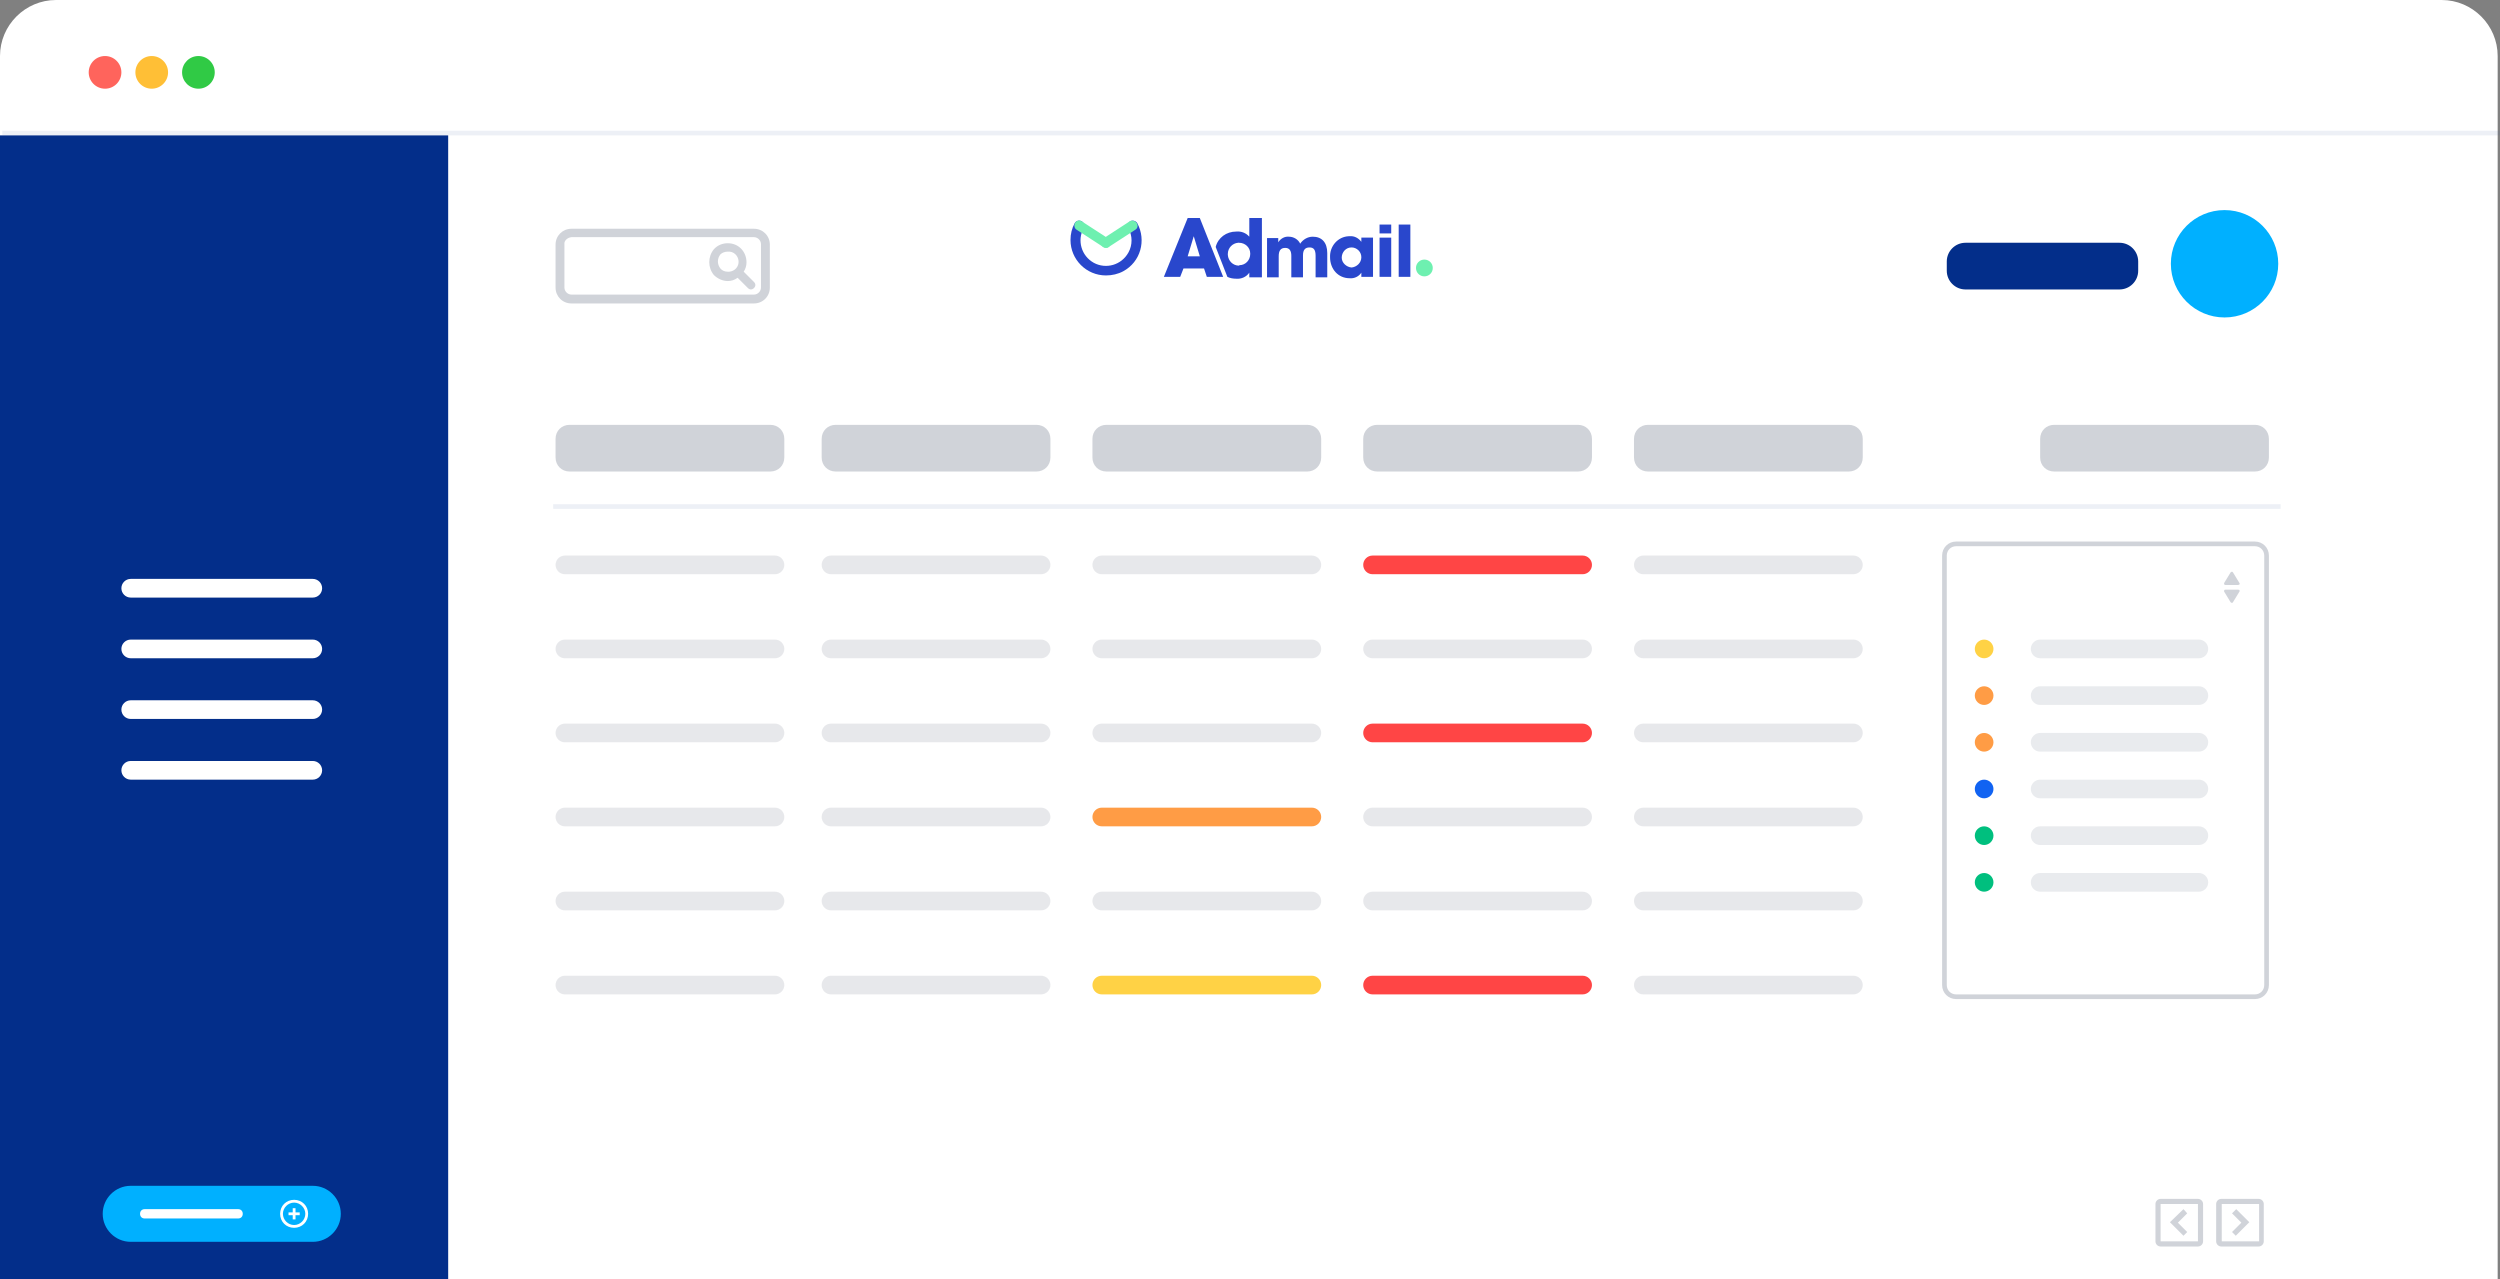 <?xml version="1.0" encoding="utf-8"?>
<!-- Generator: Adobe Illustrator 27.6.1, SVG Export Plug-In . SVG Version: 6.00 Build 0)  -->
<svg version="1.1" id="Calque_1" xmlns="http://www.w3.org/2000/svg" xmlns:xlink="http://www.w3.org/1999/xlink" x="0px" y="0px"
	 viewBox="0 0 535.5 274" style="enable-background:new 0 0 535.5 274;" xml:space="preserve">
<rect x="0" y="0" width="535.5" height="274" fill="#808080" stroke="none"/>
<style type="text/css">
	.st0{fill:#FFFFFF;}
	.st1{fill:#032E8A;}
	.st2{fill:#D0D3D9;}
	.st3{opacity:0.1;fill:none;stroke:#4766A9;enable-background:new    ;}
	.st4{opacity:0.5;fill:#D0D3D9;enable-background:new    ;}
	.st5{fill:#FF4545;}
	.st6{fill:#FF9C45;}
	.st7{fill:#FFD245;}
	.st8{fill:none;}
	.st9{fill:none;stroke:#D0D3D9;}
	.st10{opacity:0.45;fill:#D0D3D9;enable-background:new    ;}
	.st11{fill:#1163F2;}
	.st12{fill:#00BF7E;}
	.st13{fill:#00B0FF;}
	.st14{clip-path:url(#SVGID_00000054230764859141477670000008759023687076176553_);fill:#2947CC;}
	.st15{clip-path:url(#SVGID_00000054230764859141477670000008759023687076176553_);fill:#6EF0B0;}
	.st16{fill:#2947CC;}
	.st17{clip-path:url(#SVGID_00000099661854814617964130000010815342989084402321_);fill:#2947CC;}
	.st18{clip-path:url(#SVGID_00000121968906034513758010000009839700352583526812_);fill:#6EF0B0;}
	.st19{fill:#FF645C;}
	.st20{fill:#FFBF36;}
	.st21{fill:#30CA45;}
</style>
<g id="Calque_2_00000062914855048933688360000001728134675100448906_">
	<g id="Calque_1-2">
		<g id="background">
			<path id="background-2" class="st0" d="M12,0h511c6.6,0,12,5.4,12,12v262H0V12C0,5.4,5.4,0,12,0z"/>
			<rect id="background-3" y="29" class="st1" width="96" height="245"/>
		</g>
		<g id="content">
			<path id="titre" class="st2" d="M353,91h43c1.7,0,3,1.3,3,3v4c0,1.7-1.3,3-3,3h-43c-1.7,0-3-1.3-3-3v-4C350,92.3,351.3,91,353,91
				z"/>
			<line id="Ligne_5" class="st3" x1="118.5" y1="108.5" x2="488.5" y2="108.5"/>
			<g id="Groupe_78">
				<g id="Groupe_77">
					<path id="titre-2" class="st4" d="M121,119h45c1.1,0,2,0.9,2,2l0,0c0,1.1-0.9,2-2,2h-45c-1.1,0-2-0.9-2-2l0,0
						C119,119.9,119.9,119,121,119z"/>
					<path id="titre-3" class="st4" d="M178,119h45c1.1,0,2,0.9,2,2l0,0c0,1.1-0.9,2-2,2h-45c-1.1,0-2-0.9-2-2l0,0
						C176,119.9,176.9,119,178,119z"/>
					<path id="titre-4" class="st4" d="M236,119h45c1.1,0,2,0.9,2,2l0,0c0,1.1-0.9,2-2,2h-45c-1.1,0-2-0.9-2-2l0,0
						C234,119.9,234.9,119,236,119z"/>
					<path id="titre-5" class="st5" d="M294,119h45c1.1,0,2,0.9,2,2l0,0c0,1.1-0.9,2-2,2h-45c-1.1,0-2-0.9-2-2l0,0
						C292,119.9,292.9,119,294,119z"/>
					<path id="titre-6" class="st4" d="M352,119h45c1.1,0,2,0.9,2,2l0,0c0,1.1-0.9,2-2,2h-45c-1.1,0-2-0.9-2-2l0,0
						C350,119.9,350.9,119,352,119z"/>
				</g>
				<g id="Groupe_80">
					<path id="titre-7" class="st4" d="M121,137h45c1.1,0,2,0.9,2,2l0,0c0,1.1-0.9,2-2,2h-45c-1.1,0-2-0.9-2-2l0,0
						C119,137.9,119.9,137,121,137z"/>
					<path id="titre-8" class="st4" d="M178,137h45c1.1,0,2,0.9,2,2l0,0c0,1.1-0.9,2-2,2h-45c-1.1,0-2-0.9-2-2l0,0
						C176,137.9,176.9,137,178,137z"/>
					<path id="titre-9" class="st4" d="M236,137h45c1.1,0,2,0.9,2,2l0,0c0,1.1-0.9,2-2,2h-45c-1.1,0-2-0.9-2-2l0,0
						C234,137.9,234.9,137,236,137z"/>
					<path id="titre-10" class="st4" d="M294,137h45c1.1,0,2,0.9,2,2l0,0c0,1.1-0.9,2-2,2h-45c-1.1,0-2-0.9-2-2l0,0
						C292,137.9,292.9,137,294,137z"/>
					<path id="titre-11" class="st4" d="M352,137h45c1.1,0,2,0.9,2,2l0,0c0,1.1-0.9,2-2,2h-45c-1.1,0-2-0.9-2-2l0,0
						C350,137.9,350.9,137,352,137z"/>
				</g>
				<g id="Groupe_81">
					<path id="titre-12" class="st4" d="M121,155h45c1.1,0,2,0.9,2,2l0,0c0,1.1-0.9,2-2,2h-45c-1.1,0-2-0.9-2-2l0,0
						C119,155.9,119.9,155,121,155z"/>
					<path id="titre-13" class="st4" d="M178,155h45c1.1,0,2,0.9,2,2l0,0c0,1.1-0.9,2-2,2h-45c-1.1,0-2-0.9-2-2l0,0
						C176,155.9,176.9,155,178,155z"/>
					<path id="titre-14" class="st4" d="M236,155h45c1.1,0,2,0.9,2,2l0,0c0,1.1-0.9,2-2,2h-45c-1.1,0-2-0.9-2-2l0,0
						C234,155.9,234.9,155,236,155z"/>
					<path id="titre-15" class="st5" d="M294,155h45c1.1,0,2,0.9,2,2l0,0c0,1.1-0.9,2-2,2h-45c-1.1,0-2-0.9-2-2l0,0
						C292,155.9,292.9,155,294,155z"/>
					<path id="titre-16" class="st4" d="M352,155h45c1.1,0,2,0.9,2,2l0,0c0,1.1-0.9,2-2,2h-45c-1.1,0-2-0.9-2-2l0,0
						C350,155.9,350.9,155,352,155z"/>
				</g>
				<g id="Groupe_82">
					<path id="titre-17" class="st4" d="M121,173h45c1.1,0,2,0.9,2,2l0,0c0,1.1-0.9,2-2,2h-45c-1.1,0-2-0.9-2-2l0,0
						C119,173.9,119.9,173,121,173z"/>
					<path id="titre-18" class="st4" d="M178,173h45c1.1,0,2,0.9,2,2l0,0c0,1.1-0.9,2-2,2h-45c-1.1,0-2-0.9-2-2l0,0
						C176,173.9,176.9,173,178,173z"/>
					<path id="titre-19" class="st6" d="M236,173h45c1.1,0,2,0.9,2,2l0,0c0,1.1-0.9,2-2,2h-45c-1.1,0-2-0.9-2-2l0,0
						C234,173.9,234.9,173,236,173z"/>
					<path id="titre-20" class="st4" d="M294,173h45c1.1,0,2,0.9,2,2l0,0c0,1.1-0.9,2-2,2h-45c-1.1,0-2-0.9-2-2l0,0
						C292,173.9,292.9,173,294,173z"/>
					<path id="titre-21" class="st4" d="M352,173h45c1.1,0,2,0.9,2,2l0,0c0,1.1-0.9,2-2,2h-45c-1.1,0-2-0.9-2-2l0,0
						C350,173.9,350.9,173,352,173z"/>
				</g>
				<g id="Groupe_83">
					<path id="titre-22" class="st4" d="M121,191h45c1.1,0,2,0.9,2,2l0,0c0,1.1-0.9,2-2,2h-45c-1.1,0-2-0.9-2-2l0,0
						C119,191.9,119.9,191,121,191z"/>
					<path id="titre-23" class="st4" d="M178,191h45c1.1,0,2,0.9,2,2l0,0c0,1.1-0.9,2-2,2h-45c-1.1,0-2-0.9-2-2l0,0
						C176,191.9,176.9,191,178,191z"/>
					<path id="titre-24" class="st4" d="M236,191h45c1.1,0,2,0.9,2,2l0,0c0,1.1-0.9,2-2,2h-45c-1.1,0-2-0.9-2-2l0,0
						C234,191.9,234.9,191,236,191z"/>
					<path id="titre-25" class="st4" d="M294,191h45c1.1,0,2,0.9,2,2l0,0c0,1.1-0.9,2-2,2h-45c-1.1,0-2-0.9-2-2l0,0
						C292,191.9,292.9,191,294,191z"/>
					<path id="titre-26" class="st4" d="M352,191h45c1.1,0,2,0.9,2,2l0,0c0,1.1-0.9,2-2,2h-45c-1.1,0-2-0.9-2-2l0,0
						C350,191.9,350.9,191,352,191z"/>
				</g>
				<g id="Groupe_84">
					<path id="titre-27" class="st4" d="M121,209h45c1.1,0,2,0.9,2,2l0,0c0,1.1-0.9,2-2,2h-45c-1.1,0-2-0.9-2-2l0,0
						C119,209.9,119.9,209,121,209z"/>
					<path id="titre-28" class="st4" d="M178,209h45c1.1,0,2,0.9,2,2l0,0c0,1.1-0.9,2-2,2h-45c-1.1,0-2-0.9-2-2l0,0
						C176,209.9,176.9,209,178,209z"/>
					<path id="titre-29" class="st7" d="M236,209h45c1.1,0,2,0.9,2,2l0,0c0,1.1-0.9,2-2,2h-45c-1.1,0-2-0.9-2-2l0,0
						C234,209.9,234.9,209,236,209z"/>
					<path id="titre-30" class="st5" d="M294,209h45c1.1,0,2,0.9,2,2l0,0c0,1.1-0.9,2-2,2h-45c-1.1,0-2-0.9-2-2l0,0
						C292,209.9,292.9,209,294,209z"/>
					<path id="titre-31" class="st4" d="M352,209h45c1.1,0,2,0.9,2,2l0,0c0,1.1-0.9,2-2,2h-45c-1.1,0-2-0.9-2-2l0,0
						C350,209.9,350.9,209,352,209z"/>
				</g>
				<g id="Groupe_76">
					<g id="titre-32">
						<path class="st8" d="M419,116h64c1.7,0,3,1.3,3,3v92c0,1.7-1.3,3-3,3h-64c-1.7,0-3-1.3-3-3v-92C416,117.3,417.3,116,419,116z"
							/>
						<path class="st9" d="M419,116.5h64c1.4,0,2.5,1.1,2.5,2.5v92c0,1.4-1.1,2.5-2.5,2.5h-64c-1.4,0-2.5-1.1-2.5-2.5v-92
							C416.5,117.6,417.6,116.5,419,116.5z"/>
					</g>
					<path id="icons8-triangle" class="st2" d="M479.4,125.3h-2.7c-0.2,0-0.3-0.1-0.3-0.3c0,0,0,0,0,0c0,0,0-0.1,0-0.1l1.4-2.3l0,0
						c0.1-0.1,0.3-0.2,0.4-0.1c0,0,0.1,0.1,0.1,0.1l1.4,2.3c0.1,0.1,0,0.3-0.1,0.4c0,0,0,0,0,0C479.4,125.2,479.4,125.3,479.4,125.3
						z"/>
					<path id="icons8-triangle-2" class="st2" d="M479.4,126.3h-2.7c-0.2,0-0.3,0.1-0.3,0.3c0,0,0,0,0,0c0,0,0,0.1,0,0.1l1.4,2.3
						l0,0c0.1,0.1,0.3,0.2,0.4,0.1c0,0,0.1-0.1,0.1-0.1l1.4-2.3c0.1-0.1,0-0.3-0.1-0.4c0,0,0,0,0,0
						C479.4,126.4,479.4,126.3,479.4,126.3z"/>
					<path id="titre-33" class="st10" d="M437,137h34c1.1,0,2,0.9,2,2l0,0c0,1.1-0.9,2-2,2h-34c-1.1,0-2-0.9-2-2l0,0
						C435,137.9,435.9,137,437,137z"/>
					<path id="titre-34" class="st10" d="M437,147h34c1.1,0,2,0.9,2,2l0,0c0,1.1-0.9,2-2,2h-34c-1.1,0-2-0.9-2-2l0,0
						C435,147.9,435.9,147,437,147z"/>
					<path id="titre-35" class="st10" d="M437,157h34c1.1,0,2,0.9,2,2l0,0c0,1.1-0.9,2-2,2h-34c-1.1,0-2-0.9-2-2l0,0
						C435,157.9,435.9,157,437,157z"/>
					<path id="titre-36" class="st10" d="M437,167h34c1.1,0,2,0.9,2,2l0,0c0,1.1-0.9,2-2,2h-34c-1.1,0-2-0.9-2-2l0,0
						C435,167.9,435.9,167,437,167z"/>
					<path id="titre-37" class="st10" d="M437,177h34c1.1,0,2,0.9,2,2l0,0c0,1.1-0.9,2-2,2h-34c-1.1,0-2-0.9-2-2l0,0
						C435,177.9,435.9,177,437,177z"/>
					<path id="titre-38" class="st10" d="M437,187h34c1.1,0,2,0.9,2,2l0,0c0,1.1-0.9,2-2,2h-34c-1.1,0-2-0.9-2-2l0,0
						C435,187.9,435.9,187,437,187z"/>
					<path id="titre-39" class="st7" d="M425,137L425,137c1.1,0,2,0.9,2,2l0,0c0,1.1-0.9,2-2,2l0,0c-1.1,0-2-0.9-2-2l0,0
						C423,137.9,423.9,137,425,137z"/>
					<path id="titre-40" class="st6" d="M425,147L425,147c1.1,0,2,0.9,2,2l0,0c0,1.1-0.9,2-2,2l0,0c-1.1,0-2-0.9-2-2l0,0
						C423,147.9,423.9,147,425,147z"/>
					<path id="titre-41" class="st6" d="M425,157L425,157c1.1,0,2,0.9,2,2l0,0c0,1.1-0.9,2-2,2l0,0c-1.1,0-2-0.9-2-2l0,0
						C423,157.9,423.9,157,425,157z"/>
					<path id="titre-42" class="st11" d="M425,167L425,167c1.1,0,2,0.9,2,2l0,0c0,1.1-0.9,2-2,2l0,0c-1.1,0-2-0.9-2-2l0,0
						C423,167.9,423.9,167,425,167z"/>
					<path id="titre-43" class="st12" d="M425,177c1.1,0,2,0.9,2,2s-0.9,2-2,2s-2-0.9-2-2S423.9,177,425,177z"/>
					<path id="titre-44" class="st12" d="M425,187c1.1,0,2,0.9,2,2s-0.9,2-2,2s-2-0.9-2-2S423.9,187,425,187z"/>
				</g>
			</g>
			<g id="pagination">
				<path id="icons8-drop_down" class="st2" d="M474.7,265.9c0,0.6,0.5,1.1,1.1,1.1h8c0.6,0,1.1-0.5,1.1-1.1v0v-8
					c0-0.6-0.5-1.1-1.1-1.1h-8c-0.6,0-1.1,0.5-1.1,1.1V265.9z M475.9,265.9v-8h8v8H475.9z M478.1,259.9l2,2l-2,2l0.8,0.8l2.9-2.9
					L479,259L478.1,259.9z"/>
				<path id="icons8-drop_down-2" class="st2" d="M471.9,265.9c0,0.6-0.5,1.1-1.1,1.1h0h-8c-0.6,0-1.1-0.5-1.1-1.1v0v-8
					c0-0.6,0.5-1.1,1.1-1.1h8c0.6,0,1.1,0.5,1.1,1.1V265.9z M470.8,265.9v-8h-8v8H470.8z M468.5,259.9l-2,2l2,2l-0.8,0.8l-2.9-2.9
					l2.9-2.8L468.5,259.9z"/>
			</g>
		</g>
		<g id="side">
			<path id="titre-45" class="st0" d="M28,124h39c1.1,0,2,0.9,2,2l0,0c0,1.1-0.9,2-2,2H28c-1.1,0-2-0.9-2-2l0,0
				C26,124.9,26.9,124,28,124z"/>
			<path id="titre-46" class="st0" d="M28,137h39c1.1,0,2,0.9,2,2l0,0c0,1.1-0.9,2-2,2H28c-1.1,0-2-0.9-2-2l0,0
				C26,137.9,26.9,137,28,137z"/>
			<path id="titre-47" class="st0" d="M28,150h39c1.1,0,2,0.9,2,2l0,0c0,1.1-0.9,2-2,2H28c-1.1,0-2-0.9-2-2l0,0
				C26,150.9,26.9,150,28,150z"/>
			<path id="titre-48" class="st0" d="M28,163h39c1.1,0,2,0.9,2,2l0,0c0,1.1-0.9,2-2,2H28c-1.1,0-2-0.9-2-2l0,0
				C26,163.9,26.9,163,28,163z"/>
			<g id="btn">
				<path id="titre-49" class="st13" d="M28,254h39c3.3,0,6,2.7,6,6l0,0c0,3.3-2.7,6-6,6H28c-3.3,0-6-2.7-6-6l0,0
					C22,256.7,24.7,254,28,254z"/>
				<path id="icons8-add" class="st0" d="M63,257c-1.7,0-3,1.3-3,3s1.3,3,3,3s3-1.3,3-3l0,0C66,258.3,64.7,257,63,257z M63,257.6
					c1.3,0,2.4,1.1,2.4,2.4c0,1.3-1.1,2.4-2.4,2.4c-1.3,0-2.4-1.1-2.4-2.4l0,0C60.6,258.7,61.7,257.6,63,257.6
					C63,257.6,63,257.6,63,257.6L63,257.6z M62.7,258.8v0.9h-0.9v0.6h0.9v0.9h0.6v-0.9h0.9v-0.6h-0.9v-0.9H62.7z"/>
				<path id="titre-50" class="st0" d="M31,259h20c0.6,0,1,0.4,1,1l0,0c0,0.6-0.4,1-1,1H31c-0.6,0-1-0.4-1-1l0,0
					C30,259.4,30.4,259,31,259z"/>
			</g>
			<g>
				<defs>
					<rect id="SVGID_1_" x="229.3" y="46.7" width="77.6" height="12.9"/>
				</defs>
				<clipPath id="SVGID_00000150083613504233236530000001044762928464427444_">
					<use xlink:href="#SVGID_1_"  style="overflow:visible;"/>
				</clipPath>
				<path style="clip-path:url(#SVGID_00000150083613504233236530000001044762928464427444_);fill:#2947CC;" d="M236.9,59
					c-4.2,0-7.6-3.4-7.6-7.6c0-1.3,0.3-2.5,0.9-3.6c0.3-0.5,0.9-0.7,1.5-0.4c0.5,0.3,0.7,0.9,0.4,1.5c-1.4,2.6-0.5,5.9,2.2,7.4
					c2.6,1.4,5.9,0.5,7.4-2.2c0.9-1.6,0.9-3.6,0-5.2c-0.3-0.5-0.1-1.2,0.4-1.5c0.5-0.3,1.2-0.1,1.5,0.4c0,0,0,0,0,0
					c2,3.7,0.7,8.3-3,10.3C239.5,58.7,238.2,59,236.9,59L236.9,59z"/>
				<path style="clip-path:url(#SVGID_00000150083613504233236530000001044762928464427444_);fill:#6EF0B0;" d="M236.9,53.1
					c-0.6,0-1.1-0.5-1.1-1.1c0-0.4,0.2-0.7,0.5-0.9l5.7-3.7c0.5-0.3,1.2-0.1,1.5,0.4c0.3,0.5,0.2,1.1-0.3,1.4l-5.7,3.7
					C237.4,53,237.1,53.1,236.9,53.1L236.9,53.1z"/>
				<path style="clip-path:url(#SVGID_00000150083613504233236530000001044762928464427444_);fill:#6EF0B0;" d="M236.9,53.1
					c-0.2,0-0.4-0.1-0.6-0.2l-5.7-3.7c-0.5-0.3-0.6-1-0.3-1.5c0.3-0.5,1-0.6,1.4-0.3l5.7,3.7c0.5,0.3,0.6,1,0.3,1.5
					C237.6,52.9,237.3,53.1,236.9,53.1L236.9,53.1z"/>
				<path style="clip-path:url(#SVGID_00000150083613504233236530000001044762928464427444_);fill:#2947CC;" d="M265.4,56.9
					c-1.3,0-2.3-1-2.4-2.3c0-0.1,0-0.1,0-0.2c0-1.3,1-2.3,2.2-2.4c0.1,0,0.1,0,0.2,0c1.3,0,2.4,1,2.4,2.3c0,0,0,0.1,0,0.1
					c0,1.3-1,2.4-2.3,2.4C265.4,56.9,265.4,56.9,265.4,56.9L265.4,56.9z M267.6,46.7v4c-0.7-0.8-1.7-1.2-2.8-1.1
					c-2.1,0-3.9,1.3-4.4,3.3l2.5,6.4c0.6,0.3,1.3,0.4,1.9,0.4c1.1,0.1,2.2-0.4,2.8-1.3h0v1h2.7V46.7H267.6L267.6,46.7z"/>
			</g>
			<path class="st16" d="M255.7,50.6L255.7,50.6L255.7,50.6l1.3,4.3h-2.6L255.7,50.6z M254.4,46.7l-5.1,12.6h3.5l0.7-1.8h4.4
				l0.6,1.8h3.5l-5-12.6H254.4z"/>
			<g>
				<defs>
					<rect id="SVGID_00000183245177620927050700000009597232122807346855_" x="229.3" y="46.7" width="77.6" height="12.9"/>
				</defs>
				<clipPath id="SVGID_00000121989604834264886860000017439454015821490854_">
					<use xlink:href="#SVGID_00000183245177620927050700000009597232122807346855_"  style="overflow:visible;"/>
				</clipPath>
				<path style="clip-path:url(#SVGID_00000121989604834264886860000017439454015821490854_);fill:#2947CC;" d="M281.8,59.3v-4.5
					c0-1.3-0.4-1.8-1.3-1.8c-1,0-1.4,0.6-1.4,1.7v4.7h-2.5v-4.6c0-1.1-0.4-1.7-1.3-1.7c-1,0-1.4,0.6-1.4,1.8v4.5h-2.5v-8.4h2.4v0.9
					h0c0.5-0.8,1.4-1.3,2.3-1.2c1,0,2,0.6,2.4,1.5c0.6-0.9,1.6-1.5,2.7-1.5c1.9,0,3.1,1.2,3.1,3.5v5.2H281.8z"/>
				<path style="clip-path:url(#SVGID_00000121989604834264886860000017439454015821490854_);fill:#2947CC;" d="M291.6,55.1
					c0-1.2-1-2.1-2.1-2.1h0c-1.2,0-2.1,1-2.1,2.2c0,1.1,1,2,2.1,2.1C290.6,57.2,291.6,56.3,291.6,55.1
					C291.6,55.1,291.6,55.1,291.6,55.1L291.6,55.1z M291.6,59.3v-0.9h0c-0.5,0.8-1.5,1.3-2.5,1.2c-2.5,0-4.2-2-4.2-4.5
					c-0.1-2.4,1.7-4.4,4-4.5c0.1,0,0.1,0,0.2,0c1-0.1,1.9,0.4,2.5,1.2h0v-0.9h2.5v8.4H291.6z"/>
			</g>
			<path class="st16" d="M295.5,50.9h2.5v8.4h-2.5V50.9z M295.5,48.1h2.5V50h-2.5V48.1z"/>
			<rect x="299.6" y="48.1" class="st16" width="2.5" height="11.2"/>
			<g>
				<defs>
					<rect id="SVGID_00000117671559565573900060000002293315488769759419_" x="229.3" y="46.7" width="77.6" height="12.9"/>
				</defs>
				<clipPath id="SVGID_00000009575672966533762580000002464159667051802042_">
					<use xlink:href="#SVGID_00000117671559565573900060000002293315488769759419_"  style="overflow:visible;"/>
				</clipPath>
				<path style="clip-path:url(#SVGID_00000009575672966533762580000002464159667051802042_);fill:#6EF0B0;" d="M305.1,55.6
					c1,0,1.8,0.8,1.8,1.8c0,1-0.8,1.8-1.8,1.8c-1,0-1.8-0.8-1.8-1.8C303.3,56.4,304.1,55.6,305.1,55.6"/>
			</g>
		</g>
		<g id="top">
			<g id="Groupe_75">
				<circle id="Ellipse_10" class="st19" cx="22.5" cy="15.5" r="3.5"/>
				<circle id="Ellipse_11" class="st20" cx="32.5" cy="15.5" r="3.5"/>
				<circle id="Ellipse_12" class="st21" cx="42.5" cy="15.5" r="3.5"/>
			</g>
			<line id="Ligne_4" class="st3" x1="0.5" y1="28.5" x2="535.5" y2="28.5"/>
			<path id="titre-51" class="st2" d="M122,91h43c1.7,0,3,1.3,3,3v4c0,1.7-1.3,3-3,3h-43c-1.7,0-3-1.3-3-3v-4
				C119,92.3,120.3,91,122,91z"/>
			<path id="titre-52" class="st2" d="M179,91h43c1.7,0,3,1.3,3,3v4c0,1.7-1.3,3-3,3h-43c-1.7,0-3-1.3-3-3v-4
				C176,92.3,177.3,91,179,91z"/>
			<path id="titre-53" class="st2" d="M237,91h43c1.7,0,3,1.3,3,3v4c0,1.7-1.3,3-3,3h-43c-1.7,0-3-1.3-3-3v-4
				C234,92.3,235.3,91,237,91z"/>
			<path id="titre-54" class="st2" d="M295,91h43c1.7,0,3,1.3,3,3v4c0,1.7-1.3,3-3,3h-43c-1.7,0-3-1.3-3-3v-4
				C292,92.3,293.3,91,295,91z"/>
			<path id="titre-55" class="st2" d="M440,91h43c1.7,0,3,1.3,3,3v4c0,1.7-1.3,3-3,3h-43c-1.7,0-3-1.3-3-3v-4
				C437,92.3,438.3,91,440,91z"/>
			<path id="icons8-search_bar" class="st2" d="M122.4,49c-1.9,0-3.4,1.5-3.4,3.4v9.2c0,1.9,1.5,3.4,3.4,3.4h39.1
				c1.9,0,3.4-1.5,3.4-3.4v-9.2c0-1.9-1.5-3.4-3.4-3.4H122.4z M122.4,50.8h39.1c0.8,0,1.5,0.7,1.5,1.5v9.3c0,0.8-0.7,1.5-1.5,1.5
				c0,0,0,0,0,0h-39.1c-0.8,0-1.5-0.7-1.5-1.5c0,0,0,0,0,0v-9.3C120.8,51.6,121.5,50.9,122.4,50.8C122.4,50.9,122.4,50.9,122.4,50.8
				L122.4,50.8z M155.9,52.1c-1.1,0-2.2,0.4-3,1.3c-1.3,1.6-1.3,3.9,0,5.5c0.8,0.8,1.9,1.3,3,1.3c0.7,0,1.4-0.2,2.1-0.7l2.2,2.2
				c0.4,0.4,0.9,0.4,1.3,0c0.4-0.4,0.4-0.9,0-1.3l0,0l-2.2-2.2c0.4-0.6,0.6-1.3,0.6-2C159.9,53.9,158.2,52.1,155.9,52.1
				C155.9,52.1,155.9,52.1,155.9,52.1z M155.9,53.9c1.2-0.1,2.2,0.8,2.3,2s-0.8,2.2-2,2.3c-0.1,0-0.2,0-0.3,0l0,0
				c-0.6,0-1.2-0.2-1.6-0.7c-0.7-0.9-0.7-2.1,0-3C154.7,54.1,155.3,53.9,155.9,53.9z"/>
			<g id="user">
				<circle id="Ellipse_9" class="st13" cx="476.5" cy="56.5" r="11.5"/>
				<path id="Rectangle_10" class="st1" d="M421,52h33c2.2,0,4,1.8,4,4v2c0,2.2-1.8,4-4,4h-33c-2.2,0-4-1.8-4-4v-2
					C417,53.8,418.8,52,421,52z"/>
			</g>
		</g>
	</g>
</g>
</svg>
